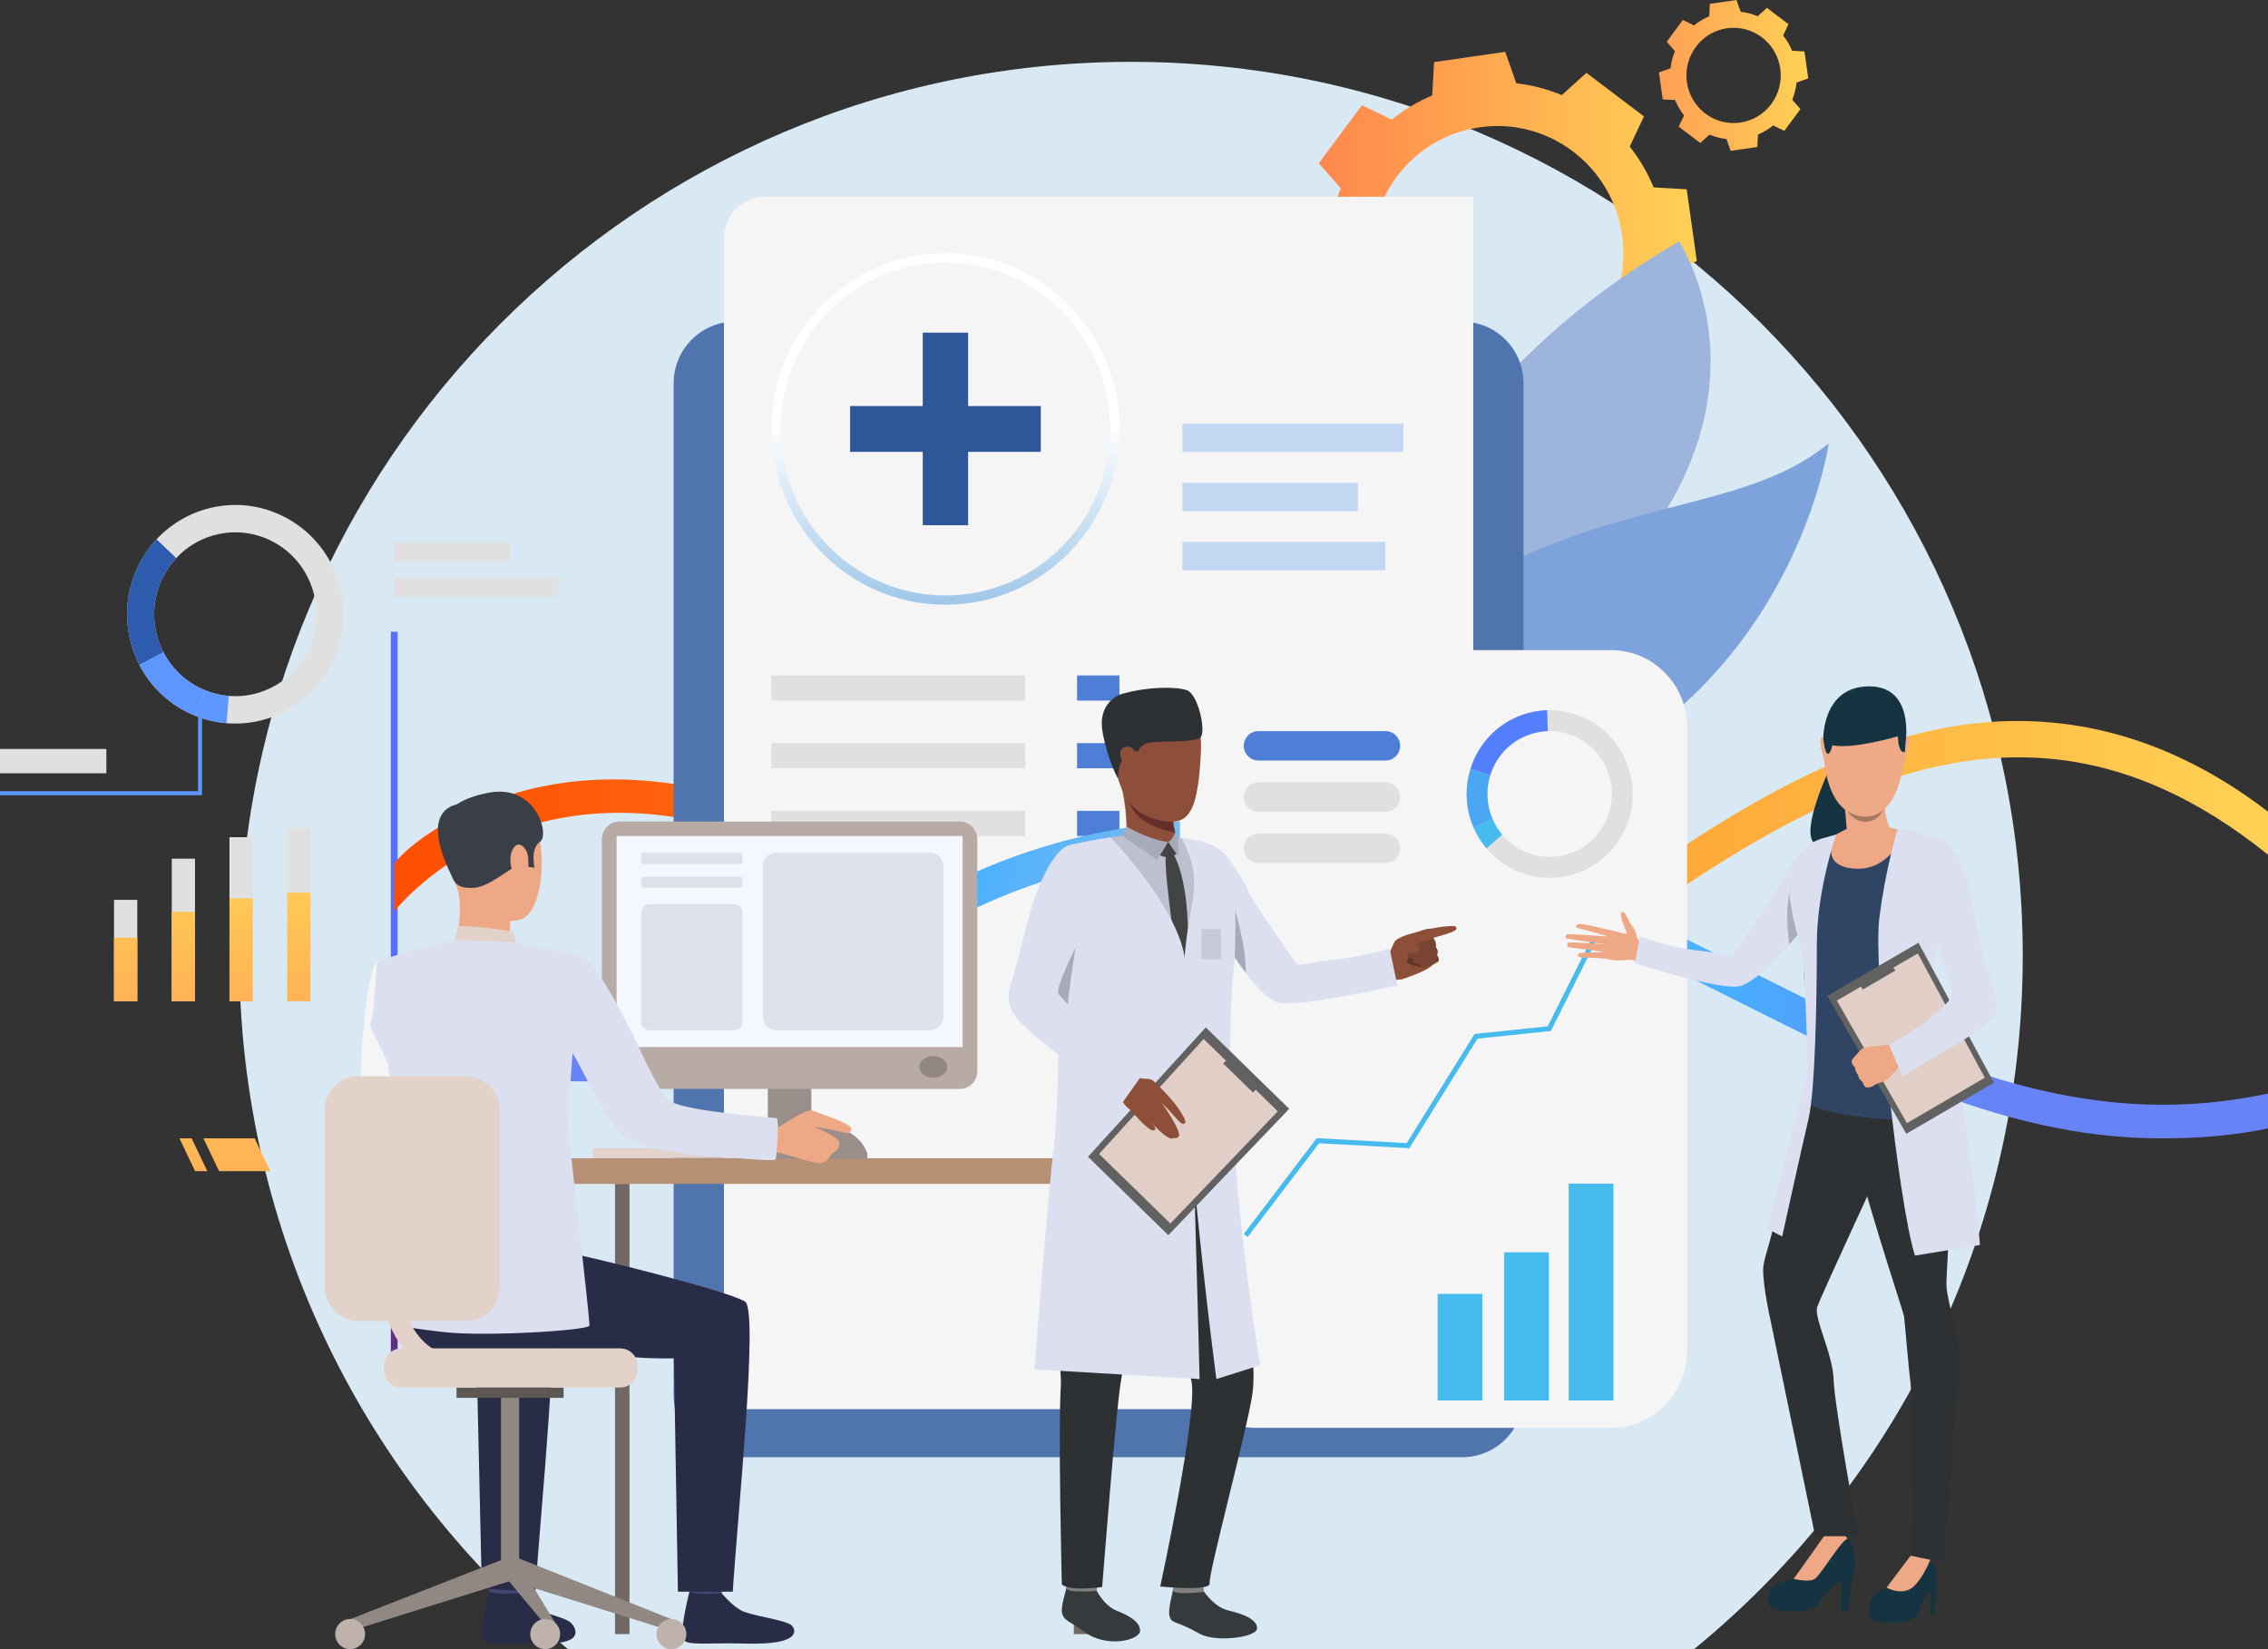 <svg width="220" height="160" viewBox="0 0 220 160" fill="none" xmlns="http://www.w3.org/2000/svg">
<rect x="0" y="0" width="220" height="160" fill="#333333" stroke="none"/>
<g clip-path="url(#clip0_2803_978)">
<path d="M109.71 6C61.938 6 23.21 44.833 23.21 92.736C23.21 119.871 35.638 144.096 55.097 160H164.322C183.782 144.096 196.21 119.871 196.21 92.736C196.21 44.833 157.482 6 109.71 6Z" fill="#D9E9F4"/>
<path d="M130.094 30.956C130.688 32.397 131.475 33.725 132.417 34.915L131.035 37.84L133.824 39.954L136.613 42.067L139.007 39.909C140.401 40.489 141.883 40.88 143.42 41.053L144.491 44.106L147.942 43.609L151.393 43.112L151.575 39.878C153.002 39.277 154.317 38.482 155.495 37.532L158.391 38.927L160.484 36.11L162.576 33.293L160.439 30.875C161.014 29.466 161.401 27.969 161.572 26.417L164.595 25.335L164.103 21.849L163.61 18.364L160.408 18.18C159.814 16.739 159.027 15.41 158.086 14.221L159.467 11.295L156.678 9.182L153.889 7.068L151.495 9.227C150.101 8.647 148.618 8.255 147.082 8.082L146.011 5.029L142.56 5.526L139.108 6.024L138.927 9.258C137.5 9.858 136.184 10.652 135.007 11.604L132.11 10.209L130.018 13.025L127.926 15.842L130.062 18.26C129.488 19.668 129.1 21.165 128.929 22.718L125.906 23.799L126.399 27.285L126.891 30.771L130.092 30.954L130.094 30.956ZM143.525 12.351C150.204 11.388 156.392 16.076 157.346 22.822C158.299 29.569 153.659 35.819 146.979 36.782C140.299 37.745 134.112 33.058 133.158 26.311C132.204 19.564 136.845 13.315 143.525 12.351Z" fill="url(#paint0_linear_2803_978)"/>
<path d="M162.485 9.71C162.708 10.25 163.002 10.747 163.356 11.192L162.838 12.288L163.883 13.079L164.927 13.87L165.824 13.062C166.346 13.28 166.902 13.426 167.476 13.491L167.877 14.634L169.169 14.447L170.461 14.261L170.53 13.05C171.064 12.825 171.556 12.528 171.997 12.171L173.082 12.694L173.865 11.639L174.648 10.584L173.848 9.678C174.064 9.151 174.208 8.59 174.272 8.009L175.405 7.604L175.22 6.298L175.035 4.993L173.836 4.924C173.614 4.385 173.319 3.887 172.966 3.442L173.483 2.346L172.439 1.555L171.395 0.764L170.498 1.572C169.976 1.354 169.42 1.209 168.846 1.144L168.445 0L167.153 0.187L165.86 0.374L165.792 1.584C165.258 1.809 164.766 2.106 164.325 2.463L163.24 1.941L162.457 2.995L161.673 4.05L162.473 4.956C162.258 5.483 162.114 6.045 162.049 6.625L160.917 7.029L161.102 8.335L161.287 9.64L162.485 9.709V9.71ZM167.515 2.743C170.016 2.382 172.333 4.138 172.69 6.664C173.047 9.191 171.309 11.531 168.808 11.892C166.306 12.252 163.989 10.496 163.632 7.97C163.275 5.443 165.014 3.103 167.515 2.743Z" fill="url(#paint1_linear_2803_978)"/>
<path d="M104.145 61.289H103.484V131.22H104.145V61.289Z" fill="#F3F3F3"/>
<path d="M110.928 52.671H103.814V54.494H110.928V52.671Z" fill="white"/>
<path d="M109.506 56.041H103.814V57.864H109.506V56.041Z" fill="white"/>
<path d="M111.608 135.362H104.144V137.792H111.608V135.362Z" fill="white"/>
<path d="M131.217 36.906C131.217 36.906 145.656 54.198 136.497 65.396C127.337 76.593 124.817 65.614 124.817 65.614C124.817 65.614 119.336 66.642 128.831 52.637C133.306 46.036 131.217 36.906 131.217 36.906Z" fill="url(#paint2_linear_2803_978)"/>
<path d="M162.865 23.414C162.865 23.414 173.592 39.405 154.916 57.826C136.24 76.247 137.629 87.233 137.629 87.233C137.629 87.233 118.534 49.48 162.865 23.414Z" fill="#9DB5DC"/>
<path d="M134.142 80.285C126.306 80.999 135.398 59.601 147.639 54.014C159.88 48.428 170.236 48.902 177.394 43.008C177.394 43.008 172.725 76.768 134.142 80.285Z" fill="#7EA2DC"/>
<path d="M38.572 61.289H37.912V131.22H38.572V61.289Z" fill="url(#paint3_linear_2803_978)"/>
<path d="M85.494 61.289H84.834V131.22H85.494V61.289Z" fill="#F3F3F3"/>
<path d="M132.415 61.289H131.755V131.22H132.415V61.289Z" fill="#F3F3F3"/>
<path d="M49.481 52.671H38.242V54.494H49.481V52.671Z" fill="#E0E0E0"/>
<path d="M54.184 56.041H38.242V57.864H54.184V56.041Z" fill="#E0E0E0"/>
<path d="M97.853 52.671H84.658V54.494H97.853V52.671Z" fill="white"/>
<path d="M93.095 56.041H84.658V57.864H93.095V56.041Z" fill="white"/>
<path d="M140.592 52.671H132.415V54.494H140.592V52.671Z" fill="white"/>
<path d="M141.945 56.041H132.415V57.864H141.945V56.041Z" fill="white"/>
<path d="M92.628 135.362H85.163V137.792H92.628V135.362Z" fill="white"/>
<path d="M139.88 135.362H132.415V137.792H139.88V135.362Z" fill="white"/>
<path d="M220 78.745V82.921C216.527 80.127 213.109 78.012 209.725 76.502C187.761 66.695 167.264 82.249 142.899 101.067C141.11 102.45 139.378 103.64 137.697 104.658C131.846 108.204 126.614 109.65 121.821 109.65C117.028 109.65 113.041 108.324 109.1 106.247C103.767 103.438 98.884 99.257 94.061 95.129C87.702 89.682 81.105 84.112 73.489 81.366C50.243 72.983 38.35 88.289 38.242 88.424V83.77C38.369 83.609 40.488 80.829 46.628 78.17C52.214 75.751 61.588 73.825 74.518 78.366C82.711 81.243 89.516 87.072 96.094 92.707C103.201 98.791 109.787 104.429 117.414 106.048H117.418C120.839 106.774 124.473 106.687 128.456 105.462C132.271 104.295 136.41 102.085 140.991 98.543C156.153 86.836 170.444 75.672 184.508 71.597C193.556 68.971 202.856 69.34 211.982 73.757C214.675 75.056 217.352 76.713 220 78.745Z" fill="url(#paint4_linear_2803_978)"/>
<path d="M13.318 87.303H11.063V97.137H13.318V87.303Z" fill="#E0E0E0"/>
<path d="M18.917 83.308H16.662V97.136H18.917V83.308Z" fill="#E0E0E0"/>
<path d="M24.515 81.224H22.261V97.136H24.515V81.224Z" fill="#E0E0E0"/>
<path d="M30.114 80.356H27.859V97.137H30.114V80.356Z" fill="#E0E0E0"/>
<path d="M13.318 90.968H11.063V97.137H13.318V90.968Z" fill="url(#paint5_linear_2803_978)"/>
<path d="M18.917 88.461H16.662V97.136H18.917V88.461Z" fill="url(#paint6_linear_2803_978)"/>
<path d="M24.515 87.153H22.261V97.137H24.515V87.153Z" fill="url(#paint7_linear_2803_978)"/>
<path d="M30.114 86.608H27.859V97.136H30.114V86.608Z" fill="url(#paint8_linear_2803_978)"/>
<path d="M71.273 141.375H141.856C145.13 141.375 147.784 138.694 147.784 135.387V37.197C147.784 33.89 145.13 31.209 141.856 31.209L71.273 31.209C67.999 31.209 65.345 33.89 65.345 37.197L65.345 135.387C65.345 138.694 67.999 141.375 71.273 141.375Z" fill="#5074AD"/>
<path d="M74.204 19.086H142.906V136.719H70.223V23.106C70.223 20.887 72.007 19.086 74.203 19.086H74.204Z" fill="#F5F5F5"/>
<path d="M136.132 41.109H114.701V43.847H136.132V41.109Z" fill="#C4D7F2"/>
<path d="M134.374 52.585H114.701V55.323H134.374V52.585Z" fill="#C4D7F2"/>
<path d="M131.722 46.847H114.701V49.585H131.722V46.847Z" fill="#C4D7F2"/>
<path d="M91.709 58.667C89.274 58.667 86.927 58.156 84.733 57.148C78.716 54.386 74.829 48.29 74.829 41.617C74.829 32.216 82.402 24.567 91.71 24.567C101.018 24.567 108.591 32.216 108.591 41.617C108.591 48.29 104.703 54.386 98.686 57.148C96.491 58.157 94.144 58.667 91.71 58.667H91.709ZM91.709 25.467C82.892 25.467 75.719 32.712 75.719 41.617C75.719 47.938 79.402 53.712 85.1 56.329C87.179 57.283 89.402 57.768 91.708 57.768C94.014 57.768 96.237 57.283 98.316 56.329C104.014 53.713 107.697 47.938 107.697 41.617C107.697 32.712 100.524 25.467 91.707 25.467H91.709Z" fill="url(#paint9_linear_2803_978)"/>
<path d="M99.453 65.529H74.828V67.971H99.453V65.529Z" fill="#E0E0E0"/>
<path d="M99.453 72.098H74.828V74.539H99.453V72.098Z" fill="#E0E0E0"/>
<path d="M99.453 78.666H74.828V81.107H99.453V78.666Z" fill="#E0E0E0"/>
<path d="M108.589 65.529H104.479V67.971H108.589V65.529Z" fill="#4E7ED6"/>
<path d="M108.589 72.098H104.479V74.539H108.589V72.098Z" fill="#4E7ED6"/>
<path d="M108.589 78.666H104.479V81.107H108.589V78.666Z" fill="#4E7ED6"/>
<path d="M220 106.093V109.477C216.467 110.209 213.191 110.443 209.67 110.443C195.78 110.443 183.616 104.685 171.076 98.409C170.403 98.071 169.727 97.733 169.049 97.391C152.676 89.165 135.745 80.661 113.186 82.99C98.779 84.478 89.739 90.405 81.762 95.63C74.536 100.366 67.708 104.528 58.46 104.881C43.515 105.455 38.327 99.018 38.241 98.623V94.491C38.26 94.562 41.488 101.707 58.159 101.707H58.446C66.78 101.662 72.926 97.632 80.048 92.966C88.326 87.543 97.705 81.397 112.866 79.831C136.328 77.408 153.673 86.119 170.447 94.547C172.125 95.388 173.795 96.226 175.464 97.045C189.584 103.987 203.503 109.636 220 106.093Z" fill="url(#paint10_radial_2803_978)"/>
<g style="mix-blend-mode:hard-light">
<path d="M156.262 63.071H121.844C117.763 63.071 114.454 66.412 114.454 70.534V131.065C114.454 135.187 117.763 138.529 121.844 138.529H156.262C160.343 138.529 163.652 135.187 163.652 131.065V70.534C163.652 66.412 160.343 63.071 156.262 63.071Z" fill="#F5F5F5"/>
</g>
<path d="M157.901 74.294C156.696 70.889 153.473 68.798 150.078 68.9C149.256 68.925 148.423 69.079 147.606 69.374C145.133 70.268 143.359 72.257 142.631 74.609C142.125 76.238 142.122 78.04 142.735 79.772C142.797 79.944 142.863 80.114 142.933 80.28C143.256 81.03 143.679 81.708 144.181 82.304C146.288 84.806 149.785 85.864 153.029 84.692C157.217 83.179 159.398 78.524 157.9 74.294H157.901ZM152.352 82.776C149.919 83.655 147.298 82.862 145.718 80.986C145.341 80.538 145.024 80.03 144.782 79.468C144.729 79.344 144.679 79.217 144.633 79.087C144.173 77.789 144.176 76.437 144.555 75.216C145.101 73.453 146.431 71.961 148.286 71.292C148.898 71.071 149.522 70.955 150.139 70.936C152.684 70.858 155.101 72.426 156.005 74.98C157.128 78.151 155.493 81.642 152.353 82.777L152.352 82.776Z" fill="#E0E0E0"/>
<path d="M144.555 75.216L142.631 74.609C143.36 72.257 145.134 70.268 147.607 69.374C148.424 69.079 149.256 68.925 150.078 68.9L150.138 70.936C149.522 70.955 148.898 71.07 148.285 71.292C146.431 71.962 145.101 73.453 144.554 75.216H144.555Z" fill="#537FFD"/>
<path d="M144.782 79.467L142.934 80.28C142.863 80.114 142.797 79.945 142.736 79.772C142.123 78.04 142.126 76.238 142.632 74.609L144.556 75.216C144.177 76.437 144.175 77.789 144.634 79.087C144.679 79.216 144.73 79.343 144.783 79.468L144.782 79.467Z" fill="#4BA6F3"/>
<path d="M144.183 82.304C143.68 81.708 143.257 81.03 142.935 80.28L144.783 79.467C145.024 80.029 145.341 80.538 145.718 80.985L144.183 82.304Z" fill="#46BBED"/>
<path d="M150.247 121.495H145.906V135.871H150.247V121.495Z" fill="#46BBED"/>
<path d="M143.794 125.527H139.453V135.871H143.794V125.527Z" fill="#46BBED"/>
<path d="M156.508 114.831H152.167V135.87H156.508V114.831Z" fill="#46BBED"/>
<path d="M121.027 120.012L120.65 119.72L127.724 110.423L136.454 110.902L143.038 100.312L150.13 99.573L154.392 91.059L154.817 91.275L150.438 100.025L143.318 100.766L136.708 111.397L127.948 110.917L121.027 120.012Z" fill="#46BBED"/>
<path d="M134.406 73.784H122.061C121.282 73.784 120.65 73.145 120.65 72.358C120.65 71.571 121.282 70.933 122.061 70.933H134.406C135.186 70.933 135.817 71.571 135.817 72.358C135.817 73.145 135.186 73.784 134.406 73.784Z" fill="#4E7ED6"/>
<path d="M134.406 78.757H122.061C121.282 78.757 120.65 78.118 120.65 77.331C120.65 76.544 121.282 75.906 122.061 75.906H134.406C135.186 75.906 135.817 76.544 135.817 77.331C135.817 78.118 135.186 78.757 134.406 78.757Z" fill="#E0E0E0"/>
<path d="M134.406 83.73H122.061C121.282 83.73 120.65 83.091 120.65 82.304C120.65 81.517 121.282 80.879 122.061 80.879H134.406C135.186 80.879 135.817 81.517 135.817 82.304C135.817 83.091 135.186 83.73 134.406 83.73Z" fill="#E0E0E0"/>
<path d="M21.253 113.628H26.222L24.701 110.441H19.731L21.253 113.628Z" fill="url(#paint11_linear_2803_978)"/>
<path d="M18.928 113.628H20.112L18.591 110.441H17.406L18.928 113.628Z" fill="url(#paint12_linear_2803_978)"/>
<path d="M93.908 32.274H89.509V50.958H93.908V32.274Z" fill="#2E5799"/>
<path d="M100.959 43.838V39.394H82.46V43.838H100.959Z" fill="#2E5799"/>
<path d="M27.314 50.011C23.095 47.996 18.217 49.068 15.182 52.324C14.448 53.112 13.821 54.029 13.337 55.06C11.873 58.186 12.054 61.671 13.528 64.517C14.55 66.488 16.191 68.153 18.337 69.178C18.55 69.28 18.766 69.375 18.983 69.461C19.965 69.851 20.973 70.083 21.981 70.165C26.206 70.51 30.394 68.229 32.314 64.129C34.794 58.837 32.556 52.516 27.315 50.011H27.314ZM29.938 62.994C28.498 66.068 25.359 67.777 22.191 67.519C21.435 67.457 20.678 67.284 19.943 66.991C19.781 66.926 19.618 66.855 19.458 66.779C17.85 66.01 16.619 64.763 15.854 63.284C14.748 61.151 14.613 58.538 15.71 56.195C16.072 55.421 16.543 54.735 17.094 54.143C19.369 51.702 23.027 50.898 26.189 52.409C30.118 54.287 31.796 59.025 29.937 62.995L29.938 62.994Z" fill="#E0E0E0"/>
<path d="M15.854 63.284L13.527 64.516C12.054 61.67 11.873 58.185 13.336 55.059C13.82 54.028 14.447 53.111 15.182 52.323L17.094 54.142C16.543 54.734 16.074 55.421 15.711 56.194C14.613 58.537 14.749 61.15 15.854 63.283V63.284Z" fill="#2D5BAD"/>
<path d="M19.943 66.991L18.981 69.46C18.764 69.374 18.549 69.279 18.335 69.177C16.19 68.152 14.548 66.487 13.526 64.516L15.853 63.284C16.619 64.762 17.85 66.01 19.457 66.779C19.618 66.855 19.779 66.926 19.942 66.991H19.943Z" fill="#5D96FF"/>
<path d="M21.979 70.164C20.971 70.082 19.962 69.851 18.98 69.46L19.943 66.991C20.678 67.284 21.436 67.457 22.19 67.519L21.979 70.164Z" fill="#5D96FF"/>
<path d="M19.6 77.152H0V76.759H19.21V68.372H19.6V77.152Z" fill="#5D96FF"/>
<path d="M10.317 72.663H0V75.024H10.317V72.663Z" fill="#E0E0E0"/>
<path d="M73.531 111.394H57.511V112.355H73.531V111.394Z" fill="#E2D2CA"/>
<path d="M59.656 158.537H61.06L61.06 114.854H59.656L59.656 158.537Z" fill="#706865"/>
<path d="M82.159 111.121H71.023V112.493H82.159V111.121Z" fill="#CCBDB7"/>
<path d="M78.699 99.418H74.482V112.355H78.699V99.418Z" fill="#998E89"/>
<path d="M113.461 112.371H51.764V114.855H113.461V112.371Z" fill="#B59074"/>
<g style="mix-blend-mode:hard-light">
<path d="M39.922 97.337C39.922 97.337 39.247 106.895 41.096 108.039C42.254 108.755 46.872 111.172 46.735 111.626C46.597 112.079 44.127 115.659 44.127 115.659C44.127 115.659 35.256 109.758 34.971 107.899C34.691 106.082 35.408 93.904 36.626 93.343C37.54 92.922 38.021 93.27 39.172 94.133C40.788 95.344 39.921 97.336 39.921 97.336L39.922 97.337Z" fill="#F5F5F5"/>
</g>
<path d="M50.837 152.573C50.837 152.573 50.561 154.507 50.526 154.797C50.492 155.088 47.458 154.626 47.458 154.626L47.213 152.324C47.213 152.324 50.458 152.3 50.838 152.573H50.837Z" fill="#424773"/>
<path d="M50.56 154.552C50.56 154.552 51.521 155.717 52.45 156.225C53.38 156.732 54.841 156.934 55.391 157.459C55.788 157.839 56.837 159.473 52.975 159.44C49.114 159.407 47.252 159.67 46.837 159.044C46.424 158.418 47.436 154.42 47.436 154.42C47.436 154.42 48.35 154.752 50.559 154.551L50.56 154.552Z" fill="#292C47"/>
<path d="M70.278 152.591C70.278 152.591 70.002 154.525 69.967 154.815C69.932 155.106 66.899 154.644 66.899 154.644L66.653 152.342C66.653 152.342 69.899 152.318 70.278 152.591H70.278Z" fill="#424773"/>
<path d="M69.998 154.57C69.998 154.57 70.959 155.735 71.889 156.243C72.818 156.751 76.24 157.167 76.79 157.694C77.186 158.073 77.847 159.601 72.413 159.459C68.552 159.357 66.689 159.689 66.275 159.063C65.862 158.437 66.873 154.439 66.873 154.439C66.873 154.439 67.735 154.793 69.996 154.57H69.998Z" fill="#292C47"/>
<path d="M41.05 119.165C41.05 119.165 52.081 121.051 54.573 121.446C57.065 121.841 70.574 125.236 72.264 126.271C73.609 127.095 71.559 146.874 71.079 154.42H65.758L65.372 131.783C58.987 131.944 54.431 130.274 49.781 130.988C45.131 131.701 41.255 132.715 38.3 128.712C38.3 128.712 38.191 120.039 41.05 119.164V119.165Z" fill="#292C47"/>
<path d="M51.923 154.439L46.737 154.115L46.232 131.784C43.483 131.853 42.541 131.677 40.317 131.405L36.13 121.576C39.8 122.317 51.555 125.311 53.122 126.272C54.467 127.096 52.401 146.893 51.923 154.44V154.439Z" fill="#292C47"/>
<path d="M46.128 77.401C46.128 77.401 50.171 76.272 51.715 79.443C53.258 82.614 52.559 88.624 50.52 89.19C48.483 89.755 45.551 89.104 44.706 87.13C43.86 85.157 43.185 82.352 43.388 80.536C43.591 78.721 45.055 77.834 46.129 77.4L46.128 77.401Z" fill="#EEA886"/>
<path d="M49.464 88.558C49.464 88.558 49.419 90.969 49.682 91.483C49.945 91.998 44.052 91.869 44.052 91.869C44.052 91.869 44.98 88.973 44.453 86.506C43.932 84.064 49.464 88.559 49.464 88.559V88.558Z" fill="#EEA886"/>
<path d="M44.136 85.592C44.136 85.592 44.451 86.239 45.976 86.135C47.502 86.03 49.514 84.171 50.162 84.005C50.81 83.839 50.848 83.467 50.848 83.467L51.191 84.082L51.855 84.184C51.855 84.184 51.404 82.321 52.387 81.665C53.37 81.009 51.945 75.725 46.97 77C46.97 77 43.173 77.702 43.122 79.843C43.072 81.985 43.4 84.458 44.137 85.592H44.136Z" fill="#3A3F47"/>
<path d="M49.993 91.421C49.993 91.421 49.976 90.439 49.536 90.344C49.095 90.251 44.903 89.668 44.361 89.883L44.129 91.179C44.129 91.179 45.171 91.828 49.993 91.421Z" fill="#E2D2CA"/>
<path d="M51.205 83.028C51.093 82.223 50.186 81.298 49.667 82.553C49.148 83.806 50.017 85.633 50.599 85.535C51.182 85.437 51.359 84.121 51.205 83.029L51.205 83.028Z" fill="#EEA886"/>
<path d="M67.552 103.026C67.552 103.026 67.548 103.025 67.545 103.026C67.576 103.039 67.58 103.041 67.552 103.026Z" fill="#323657"/>
<path d="M44.949 77.976C44.949 77.976 40.018 77.742 44.089 85.516L44.949 77.976Z" fill="#3A3F47"/>
<path d="M33.963 157.088L34.33 158.13L49.827 153.28L49.084 151.17L33.963 157.088Z" fill="#918783"/>
<path d="M50.359 135.52H48.598V152.538H50.359V135.52Z" fill="#918783"/>
<path d="M54.673 134.615H44.284V135.618H54.673V134.615Z" fill="#5E5854"/>
<path d="M65.129 157.088L64.763 158.13L49.265 153.28L49.946 151.037L65.129 157.088Z" fill="#918783"/>
<path d="M54.21 158.018V159.231L49.265 153.28L49.946 151.037L54.21 158.018Z" fill="#918783"/>
<path d="M65.129 160C65.929 160 66.578 159.345 66.578 158.537C66.578 157.729 65.929 157.074 65.129 157.074C64.329 157.074 63.681 157.729 63.681 158.537C63.681 159.345 64.329 160 65.129 160Z" fill="#BFB2AC"/>
<path d="M52.885 160C53.685 160 54.334 159.345 54.334 158.537C54.334 157.729 53.685 157.074 52.885 157.074C52.085 157.074 51.437 157.729 51.437 158.537C51.437 159.345 52.085 160 52.885 160Z" fill="#BFB2AC"/>
<path d="M33.963 160C34.763 160 35.412 159.345 35.412 158.537C35.412 157.729 34.763 157.074 33.963 157.074C33.163 157.074 32.515 157.729 32.515 158.537C32.515 159.345 33.163 160 33.963 160Z" fill="#BFB2AC"/>
<path d="M38.934 130.816H60.158C61.093 130.816 61.853 131.583 61.853 132.528V132.904C61.853 133.849 61.093 134.615 60.159 134.615H38.935C38 134.615 37.241 133.848 37.241 132.904V132.528C37.241 131.583 38.001 130.816 38.936 130.816H38.934Z" fill="#E2D2CA"/>
<path d="M105.568 114.855H104.164V158.538H105.568V114.855Z" fill="#706865"/>
<path d="M93.106 79.705H60.075C59.141 79.705 58.385 80.469 58.385 81.412V103.943C58.385 104.886 59.141 105.65 60.075 105.65H93.106C94.04 105.65 94.796 104.886 94.796 103.943V81.412C94.796 80.469 94.04 79.705 93.106 79.705Z" fill="#B8ABA5"/>
<path d="M93.371 81.108H59.812V101.584H93.371V81.108Z" fill="#F5F7FF"/>
<path d="M91.879 103.515C91.879 104.098 91.274 104.569 90.527 104.569C89.779 104.569 89.174 104.097 89.174 103.515C89.174 102.934 89.779 102.462 90.527 102.462C91.274 102.462 91.879 102.934 91.879 103.515Z" fill="#918681"/>
<path d="M84.129 112.404V111.942C84.129 111.942 83.486 109.071 78.94 109.071C74.394 109.071 74.487 112.404 74.487 112.404H84.128H84.129Z" fill="#998E89"/>
<path d="M74.433 109.497C74.433 109.497 75.42 109.419 75.781 109.2C76.143 108.979 78.308 107.509 78.816 107.744C79.324 107.98 82.708 109.027 82.591 109.526C82.473 110.026 82.16 109.978 81.921 109.89C81.683 109.801 79.225 109.28 79.009 109.368C79.009 109.368 81.423 110.257 81.432 110.906C81.442 111.556 80.926 111.713 80.698 111.959C80.469 112.205 80.195 112.814 79.573 112.86C78.951 112.907 75.916 111.84 75.292 111.791C74.667 111.742 73.511 111.83 73.433 111.727C73.355 111.625 74.433 109.497 74.433 109.497H74.433Z" fill="#EEA886"/>
<path d="M56.455 92.782C53.307 92.223 49.993 91.421 49.993 91.421L44.129 91.179C44.129 91.179 38.748 92.376 36.627 93.343C36.427 93.435 36.426 98.192 35.874 99.439L37.631 103.184C37.631 103.184 38.647 110.601 38.856 113.9C38.953 115.414 38.584 128.535 38.584 128.535C38.584 128.535 39.111 128.798 43.112 129.243C47.114 129.689 57.114 129.082 57.177 128.605C57.24 128.128 55.241 110.828 55.152 109.932C55.016 108.556 55.545 102.203 55.545 102.203C56.299 103.226 58.221 107.846 60.226 110.044C61.404 111.337 67.241 112.129 68.34 112.166C70.734 112.247 75.103 112.728 75.231 112.493C75.332 112.351 75.611 108.576 75.337 108.484C75.098 108.404 66.986 107.932 64.908 106.818C64.147 106.411 61.875 101.405 61.875 101.405C61.875 101.405 58.193 93.57 56.456 92.781L56.455 92.782Z" fill="#DBDFF0"/>
<path d="M45.211 104.412H34.744C32.947 104.412 31.49 105.884 31.49 107.698V124.871C31.49 126.685 32.947 128.157 34.744 128.157H45.211C47.007 128.157 48.464 126.685 48.464 124.871V107.698C48.464 105.884 47.007 104.412 45.211 104.412Z" fill="#E2D2CA"/>
<path d="M45.456 133.67C42.954 133.67 40.924 132.821 39.423 131.147C36.03 127.364 36.639 120.712 36.667 120.431C36.718 119.907 37.182 119.523 37.7 119.576C38.219 119.628 38.598 120.094 38.547 120.619C38.54 120.695 37.999 126.723 40.826 129.871C41.97 131.144 43.484 131.762 45.456 131.762C45.977 131.762 46.4 132.19 46.4 132.716C46.4 133.242 45.977 133.67 45.456 133.67Z" fill="#E2D2CA"/>
<path d="M62.433 82.739H71.778C71.912 82.739 72.021 82.849 72.021 82.983V83.576C72.021 83.71 71.912 83.82 71.778 83.82H62.433C62.299 83.82 62.19 83.71 62.19 83.576V82.983C62.19 82.849 62.299 82.739 62.433 82.739Z" fill="#DFE1E8"/>
<path d="M71.778 85.059H62.433C62.299 85.059 62.19 85.168 62.19 85.303V85.896C62.19 86.031 62.299 86.141 62.433 86.141H71.778C71.912 86.141 72.021 86.031 72.021 85.896V85.303C72.021 85.168 71.912 85.059 71.778 85.059Z" fill="#DFE1E8"/>
<path d="M63.005 87.72H71.206C71.656 87.72 72.021 88.088 72.021 88.543V99.13C72.021 99.584 71.656 99.953 71.206 99.953H63.005C62.555 99.953 62.19 99.584 62.19 99.13V88.543C62.19 88.088 62.555 87.72 63.005 87.72Z" fill="#DFE1E8"/>
<path d="M90.223 82.739H75.295C74.583 82.739 74.006 83.322 74.006 84.041V98.65C74.006 99.37 74.583 99.953 75.295 99.953H90.223C90.935 99.953 91.513 99.37 91.513 98.65V84.041C91.513 83.322 90.935 82.739 90.223 82.739Z" fill="#DFE1E8"/>
<path d="M134.516 93.009C134.516 93.009 135.168 91.583 135.275 91.368C135.382 91.153 136.006 90.813 136.747 90.624C137.467 90.441 138.447 90.074 138.559 90.144C138.671 90.215 138.802 90.225 138.935 90.538C139.068 90.853 139.01 91.192 139.01 91.192C139.01 91.192 139.354 91.502 139.251 91.915C139.251 91.915 139.562 92.22 139.369 92.671C139.369 92.671 139.665 92.977 139.496 93.292C139.496 93.292 138.918 93.624 138.739 93.808C138.56 93.993 137.31 94.599 136.024 94.995C136.024 94.995 134.683 94.953 134.516 93.008V93.009Z" fill="#8E4F3A"/>
<path d="M136.024 94.996C136.024 94.996 134.427 95.278 133.886 94.963C133.345 94.648 133.975 93.005 133.975 93.005L134.986 92.388L136.024 94.996Z" fill="#8E4F3A"/>
<path d="M136.617 92.318C136.617 92.318 136.593 93.107 136.475 93.325C136.357 93.543 137.947 93.882 137.947 93.882C137.947 93.882 137.566 92.373 136.617 92.318Z" fill="#5E3527"/>
<path d="M138.358 90.212C138.358 90.212 136.615 91.068 136.716 91.368C136.818 91.669 137.035 91.717 137.035 91.717L136.476 92.398C136.476 92.398 136.357 93.06 137.106 92.997C137.106 92.997 136.931 93.605 137.647 93.456C137.647 93.456 137.71 93.908 138.053 93.898C138.396 93.889 139.496 93.291 139.496 93.291C139.496 93.291 139.694 93.049 139.391 92.659C139.391 92.659 139.606 92.237 139.279 91.9C139.279 91.9 139.379 91.356 139.022 90.997C139.022 90.997 139.059 90.39 138.543 90.133C138.543 90.133 138.431 90.173 138.357 90.21L138.358 90.212Z" fill="#7A4432"/>
<path d="M135.327 91.335C135.327 91.335 136.657 91.364 137.377 91.702C137.54 91.779 137.683 91.883 137.674 92.063C137.665 92.245 137.394 92.462 136.817 92.48C136.24 92.497 135.503 92.787 135.503 92.787C135.503 92.787 134.904 92.629 135.327 91.336V91.335Z" fill="#8E4F3A"/>
<path d="M139.023 90.999C139.023 90.999 137.033 91.687 136.897 91.853C136.762 92.018 136.506 91.285 136.631 91.151C136.757 91.018 138.306 90.183 138.478 90.137C138.649 90.091 139.233 90.494 139.023 90.999Z" fill="#8E4F3A"/>
<path d="M138.105 90.221C138.105 90.221 141.205 89.579 141.269 89.961C141.332 90.343 141.031 90.406 138.491 91.156C136.021 91.884 138.105 90.221 138.105 90.221Z" fill="#8E4F3A"/>
<path d="M116.804 154.438C116.804 154.438 117.792 155.931 119.177 156.254C120.563 156.576 121.928 157.09 121.938 157.972C121.949 158.855 117.931 159.383 116.346 158.492C113.98 157.162 113.739 157.564 113.477 156.899C113.214 156.235 113.792 154.458 113.774 154.247C113.753 153.986 116.803 154.438 116.803 154.438H116.804Z" fill="#353A3D"/>
<path d="M116.65 153.702C116.65 153.702 116.83 154.423 116.803 154.438C116.777 154.453 113.681 154.825 113.775 154.247C113.851 153.778 113.958 153.267 113.958 153.267L116.65 153.701V153.702Z" fill="#81807E"/>
<path d="M106.384 154.339C106.384 154.339 107.089 155.767 108.293 156.254C109.579 156.774 110.612 157.371 110.588 158.232C110.564 159.093 107.441 159.965 105.17 158.313C103.735 157.269 103.279 157.264 103.05 156.607C102.819 155.95 103.449 154.242 103.441 154.035C103.43 153.781 106.384 154.339 106.384 154.339Z" fill="#353A3D"/>
<path d="M106.419 153.598C106.419 153.598 106.41 154.326 106.384 154.34C106.357 154.354 103.365 154.603 103.441 154.036C103.501 153.587 103.732 153.043 103.732 153.043L106.419 153.599V153.598Z" fill="#81807E"/>
<path d="M117.391 109.974C117.391 109.974 120.17 122.359 120.805 126.132C121.346 129.343 121.776 132.686 121.517 135.004C121.197 137.874 117.174 152.748 117.342 153.589C117.51 154.43 112.547 153.918 112.547 153.918C112.547 153.918 116.192 137.133 115.581 134.044C115.128 131.757 111.163 116.566 110.556 117.345C109.948 118.124 109.194 131.682 108.744 133.934C108.294 136.184 106.913 153.968 106.913 153.968C106.913 153.968 103.824 154.429 102.999 153.724C102.999 153.724 102.623 138.538 102.91 134.318C103.02 132.71 101.044 115.037 103.576 107.921C104.914 104.161 117.39 109.974 117.39 109.974H117.391Z" fill="#2D3133"/>
<path d="M135.545 95.606C135.545 95.606 125.915 97.763 123.999 97.287C123.113 97.067 121.946 95.832 120.837 94.38C120.471 93.901 120.113 93.4 119.772 92.902V92.9C118.412 90.917 117.346 89.015 117.346 89.015C117.346 89.015 113.325 84.256 116.552 82.133C116.552 82.133 117.722 81.69 118.798 82.855C119.874 84.019 121.137 86.454 121.419 87.075C121.7 87.696 125.65 93.45 125.855 93.579C126.059 93.709 127.785 93.251 129.169 93.134C131.426 92.944 134.807 92.056 134.807 92.056L135.546 95.606H135.545Z" fill="#DBDFF0"/>
<path d="M113.533 81.071C113.533 81.071 117.672 81.936 118.163 82.374C118.696 82.842 119.637 87.421 119.693 88.697C119.749 89.972 119.194 95.3 118.661 97.285C118.128 99.27 118.226 109.043 118.562 111.792C118.562 111.792 110.227 114.184 102.032 113.106C102.032 113.106 103.406 102.823 103.078 100.105C102.658 96.621 101.647 88.596 101.647 88.596C101.647 88.596 102.373 83.005 103.103 82.382C103.833 81.759 108.86 81.07 108.86 81.07H113.533V81.071Z" fill="#BCC0CF"/>
<path d="M111.821 68.142C111.821 68.142 116.8 66.282 116.489 72.965C116.178 79.648 115.011 80.328 111.736 79.394C108.461 78.46 108.186 74.242 107.76 72.212C107.333 70.183 110.193 68.433 111.822 68.141L111.821 68.142Z" fill="#8E4F3A"/>
<path d="M114.183 81.976C114.183 81.976 113.159 82.66 109.273 80.931C109.273 80.931 109.382 78.24 108.62 75.727C107.858 73.214 113.834 79.078 113.834 79.078C113.772 79.123 113.76 79.374 113.796 79.724C113.826 80.021 113.891 80.389 113.987 80.763C114.206 81.603 114.183 81.243 114.183 81.976Z" fill="#8E4F3A"/>
<path d="M108.451 75.528C108.451 75.528 108.437 73.743 109.172 73.579C109.906 73.414 110.004 72.821 110.004 72.821L110.425 72.92C110.425 72.92 110.348 72.605 111.049 72.191C111.751 71.776 115.942 72.141 116.468 71.531C116.994 70.922 116.231 67.304 115.088 66.949C113.944 66.593 111.287 66.626 108.86 67.315C108.86 67.315 107.017 67.785 106.877 69.976C106.787 71.394 107.853 74.561 108.452 75.529L108.451 75.528Z" fill="#2D3133"/>
<path d="M113.988 80.763C110.128 80.108 109.552 77.891 109.543 77.857C111.043 79.811 113.796 79.725 113.796 79.725C113.827 80.022 113.891 80.391 113.988 80.764V80.763Z" fill="#633029"/>
<path d="M113.817 82.853C113.817 82.853 114.52 83.901 114.944 86.589C115.368 89.277 115.296 93.908 115.296 93.908L114.319 94.028C114.319 94.028 112.84 84.583 113.095 82.937L113.818 82.853H113.817Z" fill="#434343"/>
<path d="M110.004 72.821C109.785 72.231 108.543 72.306 108.669 73.239C108.797 74.173 109.823 75.611 110.235 75.342C110.647 75.072 110.307 73.633 110.003 72.821H110.004Z" fill="#8E4F3A"/>
<path d="M118.216 82.37C118.216 82.37 120.568 85.513 119.696 93.736C118.122 108.596 122.245 132.45 122.245 132.45L117.991 133.795C117.991 133.795 113.926 103.301 114.961 92.233C115.433 87.19 116.833 85.512 114.624 81.31C114.624 81.31 116.775 81.42 118.216 82.369V82.37Z" fill="#DBDFF0"/>
<path d="M107.716 81.243C107.716 81.243 114.449 88.112 114.976 93.32C115.503 98.528 116.362 133.796 116.362 133.796L100.333 132.853C100.333 132.853 101.806 114.235 102.165 111.906C102.525 109.577 103.269 96.205 101.646 90C100.775 86.666 101.811 82.437 103.803 81.976C105.794 81.514 107.716 81.243 107.716 81.243Z" fill="#DBDFF0"/>
<path d="M105.441 82.132C105.441 82.132 108.034 82.853 106.607 87.661C105.489 91.426 105.338 92.234 105.338 92.234L99.355 90.725C99.355 90.725 101.109 82.454 103.971 82.01C103.971 82.01 104.883 81.879 105.44 82.132H105.441Z" fill="#DBDFF0"/>
<path d="M125.056 107.576L113.328 119.835L105.538 112.231L116.962 99.675L125.056 107.576Z" fill="#616161"/>
<path d="M123.947 107.819L113.53 118.707L106.612 111.954L116.758 100.803L123.947 107.819Z" fill="#E0CEC7"/>
<path d="M121.547 105.999L122.278 105.235L119.481 102.506L118.641 103.163L121.547 105.999Z" fill="#616161"/>
<path d="M109.275 80.188C109.275 80.188 111.306 81.425 113.315 81.704L112.246 83.427L108.859 81.072L109.275 80.189V80.188Z" fill="#A7AAB8"/>
<path d="M113.988 80.763C113.988 80.763 113.775 81.472 113.315 81.704L114.32 83.118L114.283 81.243L113.988 80.763Z" fill="#A7AAB8"/>
<path d="M113.316 81.704L114.111 82.824C114.111 82.824 113.607 83.466 112.523 82.979L113.316 81.704Z" fill="#434343"/>
<path d="M120.837 94.378C120.472 93.9 120.114 93.399 119.772 92.901V92.899C119.772 92.899 119.901 89.276 119.788 88.235C119.788 88.235 120.96 92.138 120.838 94.378H120.837Z" fill="#A7AAB8"/>
<path d="M104.314 91.977C104.314 91.977 103.532 97.115 103.587 97.445C103.642 97.775 100.048 96.413 104.314 91.977Z" fill="#A7AAB8"/>
<path d="M118.436 90.138H116.546V93.051H118.436V90.138Z" fill="#C6CAD9"/>
<path d="M110.036 104.108C110.036 104.108 110.209 104.453 110.497 104.57C110.994 104.772 111.788 104.452 112.094 105.169C112.402 105.887 110.421 107.572 109.925 107.659C109.428 107.747 108.725 106.926 108.267 105.344C107.809 103.762 110.036 104.108 110.036 104.108Z" fill="#8E4F3A"/>
<path d="M111.956 104.944C111.956 104.944 112.808 105.714 113.65 106.692C114.39 107.551 115.101 108.703 114.974 108.921C114.691 109.404 114.003 108.325 113.212 107.526C112.485 106.79 112.605 106.918 112.605 106.918C112.605 106.918 112.604 106.839 113.239 107.804C113.922 108.841 114.518 109.979 114.355 110.231C114.277 110.354 113.959 110.655 113.807 110.159C113.943 110.391 113.967 110.334 113.876 110.405C113.403 110.769 112.162 109.412 111.669 108.874C112.045 109.291 112.276 109.639 111.85 109.674C111.362 109.714 109.694 107.712 109.028 107.056C108.3 106.34 111.954 104.944 111.954 104.944H111.956Z" fill="#8E4F3A"/>
<path d="M105.75 82.454C106.293 82.666 106.499 83.64 106.275 86.46C106.052 89.281 105.069 90.578 104.702 91.23C104.335 91.883 102.318 95.905 102.681 96.433C103.044 96.963 106.468 100.374 106.666 100.652C106.864 100.93 110.688 104.425 110.688 104.425L108.742 107.173C108.742 107.173 100.486 100.66 99.842 100.01C99.198 99.36 97.273 97.993 97.985 95.722C98.709 93.413 100.009 88.008 100.24 87.585C100.472 87.162 102.162 81.051 105.751 82.454H105.75Z" fill="#DBDFF0"/>
<path d="M177.001 148.938C177.001 148.938 176.714 149.627 176.17 150.343C175.771 150.868 174.53 153.027 173.984 153.177C173.438 153.328 171.75 153.629 171.6 154.582C171.451 155.534 171.377 156.212 173.041 156.288C174.705 156.362 175.798 156.463 176.592 155.284C177.387 154.105 178.654 153.252 178.654 153.252V156.329H179.3C179.3 156.329 179.597 153.127 179.771 152.902C179.945 152.676 180.392 150.218 178.853 148.938C177.313 147.659 177.002 148.938 177.002 148.938H177.001Z" fill="#163342"/>
<path d="M173.983 153.178C173.983 153.178 175.474 153.555 176.045 153.178C176.617 152.802 178.558 149.487 179.202 149.288C179.202 149.288 178.579 148.011 177.001 148.938C177.001 148.938 174.406 152.626 173.984 153.177L173.983 153.178Z" fill="#EEA886"/>
<path d="M177.393 74.748C177.393 74.748 174.18 81.59 176.392 82C179.429 82.561 180.657 76.895 180.657 76.895L177.393 74.748Z" fill="#163342"/>
<path d="M159.848 91.746C159.848 91.746 158.844 91.427 158.762 90.826C158.693 90.314 158.239 89.704 158.1 89.516C157.913 89.264 157.625 88.275 157.309 88.51C156.992 88.745 157.706 90.163 157.797 90.489C157.888 90.817 156.515 90.194 156.175 90.28C155.834 90.365 154.942 92.723 155.933 93.039C156.925 93.357 158.192 93.035 158.356 93.125C158.519 93.216 159.069 93.385 159.069 93.385L159.849 91.744L159.848 91.746Z" fill="#EEA886"/>
<path d="M156.423 90.301C156.423 90.301 153.323 89.532 153.074 89.655C152.825 89.779 152.794 89.951 153.081 90.035C153.368 90.119 156.055 90.865 156.055 90.865C156.055 90.865 152.235 90.578 152.009 90.634C151.877 90.667 151.796 90.997 151.946 91.056C152.095 91.115 155.866 91.618 155.866 91.618C155.866 91.618 152.298 91.356 152.123 91.46C151.97 91.551 151.972 91.873 152.235 91.91C152.498 91.948 155.795 92.379 155.795 92.379C155.795 92.379 153.187 92.354 153.09 92.53C153.031 92.638 152.948 92.919 153.622 92.904C154.295 92.889 155.887 93.023 155.887 93.023L156.424 90.299L156.423 90.301Z" fill="#EEA886"/>
<path d="M185.331 150.933C185.331 150.933 183.666 153.429 182.996 154.031C182.996 154.031 181.506 154.584 181.356 155.636C181.207 156.69 181.232 157.393 182.996 157.443C184.759 157.493 185.915 157.173 186.238 156.095C186.561 155.016 187.268 154.282 187.268 154.282V156.539H187.665C187.665 156.539 187.764 154.357 187.79 153.955C187.815 153.554 188.076 152.011 187.237 151.328C186.4 150.644 185.332 150.933 185.332 150.933H185.331Z" fill="#163342"/>
<path d="M186.449 102.758C186.449 102.758 188.55 105.518 189.12 108.791C189.689 112.065 188.783 123.052 188.808 124.67C188.833 126.288 190.323 130.314 190.025 133.361C189.728 136.409 188.551 151.578 188.551 151.578L185.331 150.933C185.331 150.933 185.517 135.469 185.331 134.189C185.145 132.91 184.772 128.247 184.697 127.72C184.622 127.194 179.967 113.362 179.967 111.001C179.967 108.641 181.383 98.908 186.449 102.759V102.758Z" fill="#2D3133"/>
<path d="M175.893 103.837C175.893 103.837 172.441 117.144 172.032 118.988C171.623 120.832 171.028 122.352 171.028 123.135C171.028 124.951 171.697 127.868 171.697 127.868L176.08 149.044H180.255C180.255 149.044 177.93 136.34 177.866 133.856C177.804 131.366 175.906 127.83 176.278 126.777C176.651 125.724 182.276 113.57 182.276 113.57C182.276 113.57 186.535 99.975 175.893 103.837Z" fill="#2D3133"/>
<path d="M182.997 154.031C182.997 154.031 184.701 154.993 185.799 153.758C186.725 152.715 187.238 151.328 187.238 151.328L185.333 150.933L182.998 154.031H182.997Z" fill="#EEA886"/>
<path d="M177.32 81.223C177.32 81.223 175.897 81.358 174.821 82.522C173.746 83.686 172.737 85.541 172.455 86.163C172.173 86.783 168.224 92.536 168.02 92.665C167.815 92.793 166.09 92.336 164.707 92.219C162.452 92.029 159.076 90.868 159.076 90.868L158.574 93.443C158.574 93.443 166.875 96.148 168.791 95.672C171.134 95.089 176.526 88.101 176.526 88.101C176.526 88.101 180.546 83.343 177.32 81.222V81.223Z" fill="#DBDFF0"/>
<path d="M179.803 80.214C179.803 80.214 177.96 81.093 177.319 81.222C176.679 81.351 174.195 84.61 173.76 85.8C173.325 86.99 173.76 88.774 174.656 90.869C175.552 92.963 174.707 93.662 175.117 95.757C175.526 97.851 175.395 105.689 175.317 106.852C175.24 108.016 187.302 109.78 189.684 107.659C189.684 107.659 188.072 100.596 186.163 98.581C185.751 98.144 185.794 95.24 186.076 94.515C186.358 93.791 189.533 88.386 189.533 88.386C189.533 88.386 189.767 82.903 188.381 81.817C187.178 80.873 183.898 80.536 183.309 80.33C182.721 80.123 181.007 80.033 179.804 80.214H179.803Z" fill="#2F4563"/>
<path d="M178.923 78.065C178.923 78.065 179.291 81.481 179.214 82.594C179.214 82.594 181.129 84.532 183.308 80.331C183.308 80.331 182.392 78.599 183.082 76.239C183.772 73.878 178.924 78.066 178.924 78.066L178.923 78.065Z" fill="#EEA886"/>
<path d="M173.561 91.642C173.561 91.642 173.1 88.544 173.589 86.66C173.589 86.66 173.589 88.28 174.469 90.58L173.56 91.641L173.561 91.642Z" fill="#AAADBA"/>
<path d="M184.584 71.656C184.584 71.656 185.006 71.144 185.165 71.66C185.322 72.177 184.805 73.712 184.749 73.933C184.749 73.933 184.492 74.794 184.391 74.684C184.289 74.575 184.585 71.656 184.585 71.656H184.584Z" fill="#EEA987"/>
<path d="M177.2 71.72C177.2 71.72 176.777 71.208 176.619 71.724C176.461 72.24 176.978 73.776 177.034 73.997C177.034 73.997 177.291 74.858 177.393 74.748C177.496 74.638 177.199 71.72 177.199 71.72H177.2Z" fill="#EEA987"/>
<path d="M180.228 66.748C180.228 66.748 176.348 67.351 176.916 73.524C177.484 79.696 180.908 79.206 181.137 79.201C181.365 79.196 184.572 79.33 184.849 71.798C184.849 71.798 184.978 66.228 180.227 66.748H180.228Z" fill="#EEA987"/>
<path d="M184.106 71.429C184.106 71.429 179.8 72.723 177.739 72.309C177.739 72.309 177.607 73.077 177.311 73.124C177.016 73.171 176.864 71.656 176.864 71.656C176.864 71.656 176.764 66.636 181.259 66.589C185.754 66.542 184.842 72.026 184.842 72.026L184.78 72.963C184.78 72.963 184.137 73.219 184.107 71.428L184.106 71.429Z" fill="#163342"/>
<path d="M182.663 78.613C182.663 78.613 181.304 79.913 179.215 78.72C179.215 78.72 179.832 79.761 181.004 79.735C182.175 79.709 182.663 78.613 182.663 78.613Z" fill="#A77860"/>
<path d="M184.781 80.628C184.781 80.628 183.463 84.559 179.845 84.27C176.227 83.981 178.13 80.951 178.13 80.951C178.13 80.951 179.032 80.428 179.286 80.379C179.54 80.331 183.286 80.283 183.286 80.283L184.781 80.629V80.628Z" fill="#EEA886"/>
<path d="M178.13 80.951C178.13 80.951 176.235 86.246 176.235 91.642C176.235 97.038 176.083 105.829 175.42 108.604C174.759 111.38 172.876 119.965 172.876 119.965L171.4 119.194C171.4 119.194 174.949 105.493 175.217 104.505C175.485 103.518 175.014 93.08 174.76 92.206C174.505 91.332 173.423 87.442 173.591 86.363C173.803 85.003 175.063 82.989 177.099 81.258L178.131 80.951H178.13Z" fill="#DBDFF0"/>
<path d="M184.066 80.463C184.066 80.463 182.888 84.272 182.291 89.15C181.693 94.029 184.123 116.674 185.752 121.814L192.063 120.787C192.063 120.787 190.704 104.78 188.86 101.867C187.015 98.953 186.429 96.376 188.42 90.296C190.41 84.217 187.546 81.206 187.546 81.206C187.546 81.206 184.618 80.525 184.065 80.463H184.066Z" fill="#DBDFF0"/>
<path d="M177.257 96.617L184.91 110.003L193.416 105.043L186.096 91.462L177.257 96.617Z" fill="#616161"/>
<path d="M178.179 97.077L184.975 108.966L192.53 104.56L186.029 92.499L178.179 97.077Z" fill="#E0CEC7"/>
<path d="M180.687 96.009L180.209 95.175L183.264 93.394L183.86 94.158L180.687 96.009Z" fill="#616161"/>
<path d="M181.051 105.507C181.051 105.507 181.399 105.509 181.551 105.434C181.551 105.434 181.818 105.277 182.015 105.178C182.077 105.147 182.132 105.12 182.17 105.107C182.326 105.052 182.685 104.98 183.023 104.742C183.362 104.505 184.56 103.104 184.56 103.104L183.994 102.235L183.579 101.345C183.579 101.345 181.063 101.509 180.723 101.694C180.69 101.712 180.658 101.731 180.629 101.752C180.356 101.935 180.23 102.188 180.096 102.302C180.048 102.344 179.594 102.792 179.61 102.983C179.632 103.248 179.753 103.423 179.911 103.511C179.911 103.511 179.977 104.028 180.229 104.269C180.229 104.269 180.273 104.747 180.672 104.957C180.672 104.957 180.771 105.437 181.051 105.507Z" fill="#EEA886"/>
<path d="M186.237 81.223C186.237 81.223 188.56 80.55 189.891 83.136C191.222 85.722 191.217 86.826 191.394 88.089C191.563 89.282 192.321 92.538 192.398 92.873C192.475 93.21 194.193 97.219 193.405 98.621C192.613 100.029 184.57 104.175 184.622 104.485C184.673 104.796 183.229 101.351 183.229 101.351C183.229 101.351 186.483 99.519 187.016 98.955C187.881 98.039 189.708 97.051 189.333 95.915C188.892 94.579 187.568 90.075 187.261 89.415C186.954 88.755 184.278 82.064 186.237 81.224V81.223Z" fill="#DBDFF0"/>
</g>
<defs>
<linearGradient id="paint0_linear_2803_978" x1="125.906" y1="24.566" x2="164.595" y2="24.566" gradientUnits="userSpaceOnUse">
<stop stop-color="#FF834C"/>
<stop offset="1" stop-color="#FFD255"/>
</linearGradient>
<linearGradient id="paint1_linear_2803_978" x1="160.917" y1="7.317" x2="175.407" y2="7.317" gradientUnits="userSpaceOnUse">
<stop stop-color="#FF9F55"/>
<stop offset="1" stop-color="#FFD255"/>
</linearGradient>
<linearGradient id="paint2_linear_2803_978" x1="125.259" y1="38.683" x2="134.545" y2="68.963" gradientUnits="userSpaceOnUse">
<stop stop-color="#40D5E6"/>
<stop offset="1" stop-color="#5577FF"/>
</linearGradient>
<linearGradient id="paint3_linear_2803_978" x1="38.243" y1="128.21" x2="38.243" y2="91.564" gradientUnits="userSpaceOnUse">
<stop stop-color="#602F80"/>
<stop offset="1" stop-color="#5770FF"/>
</linearGradient>
<linearGradient id="paint4_linear_2803_978" x1="38.241" y1="89.8" x2="220" y2="89.8" gradientUnits="userSpaceOnUse">
<stop stop-color="#FF4E00"/>
<stop offset="1" stop-color="#FFD255"/>
</linearGradient>
<linearGradient id="paint5_linear_2803_978" x1="12.191" y1="105.642" x2="12.191" y2="82.7" gradientUnits="userSpaceOnUse">
<stop stop-color="#FF9F55"/>
<stop offset="1" stop-color="#FFD255"/>
</linearGradient>
<linearGradient id="paint6_linear_2803_978" x1="17.789" y1="105.642" x2="17.789" y2="82.7" gradientUnits="userSpaceOnUse">
<stop stop-color="#FF9F55"/>
<stop offset="1" stop-color="#FFD255"/>
</linearGradient>
<linearGradient id="paint7_linear_2803_978" x1="23.389" y1="105.642" x2="23.389" y2="82.7" gradientUnits="userSpaceOnUse">
<stop stop-color="#FF9F55"/>
<stop offset="1" stop-color="#FFD255"/>
</linearGradient>
<linearGradient id="paint8_linear_2803_978" x1="28.987" y1="105.642" x2="28.987" y2="82.7" gradientUnits="userSpaceOnUse">
<stop stop-color="#FF9F55"/>
<stop offset="1" stop-color="#FFD255"/>
</linearGradient>
<linearGradient id="paint9_linear_2803_978" x1="91.709" y1="64.846" x2="91.709" y2="41.075" gradientUnits="userSpaceOnUse">
<stop stop-color="#7DB3E0"/>
<stop offset="1" stop-color="white"/>
</linearGradient>
<radialGradient id="paint10_radial_2803_978" cx="0" cy="0" r="1" gradientUnits="userSpaceOnUse" gradientTransform="translate(129.121 94.931) scale(65.173 65.827)">
<stop offset="0.16" stop-color="#90C2E8"/>
<stop offset="0.58" stop-color="#47AFFF"/>
<stop offset="1" stop-color="#6783F5"/>
</radialGradient>
<linearGradient id="paint11_linear_2803_978" x1="23.349" y1="127.116" x2="22.468" y2="92.076" gradientUnits="userSpaceOnUse">
<stop stop-color="#FF9F55"/>
<stop offset="1" stop-color="#FFD255"/>
</linearGradient>
<linearGradient id="paint12_linear_2803_978" x1="19.134" y1="127.222" x2="18.253" y2="92.182" gradientUnits="userSpaceOnUse">
<stop stop-color="#FF9F55"/>
<stop offset="1" stop-color="#FFD255"/>
</linearGradient>
<clipPath id="clip0_2803_978">
<rect width="220" height="160" fill="white"/>
</clipPath>
</defs>
</svg>
